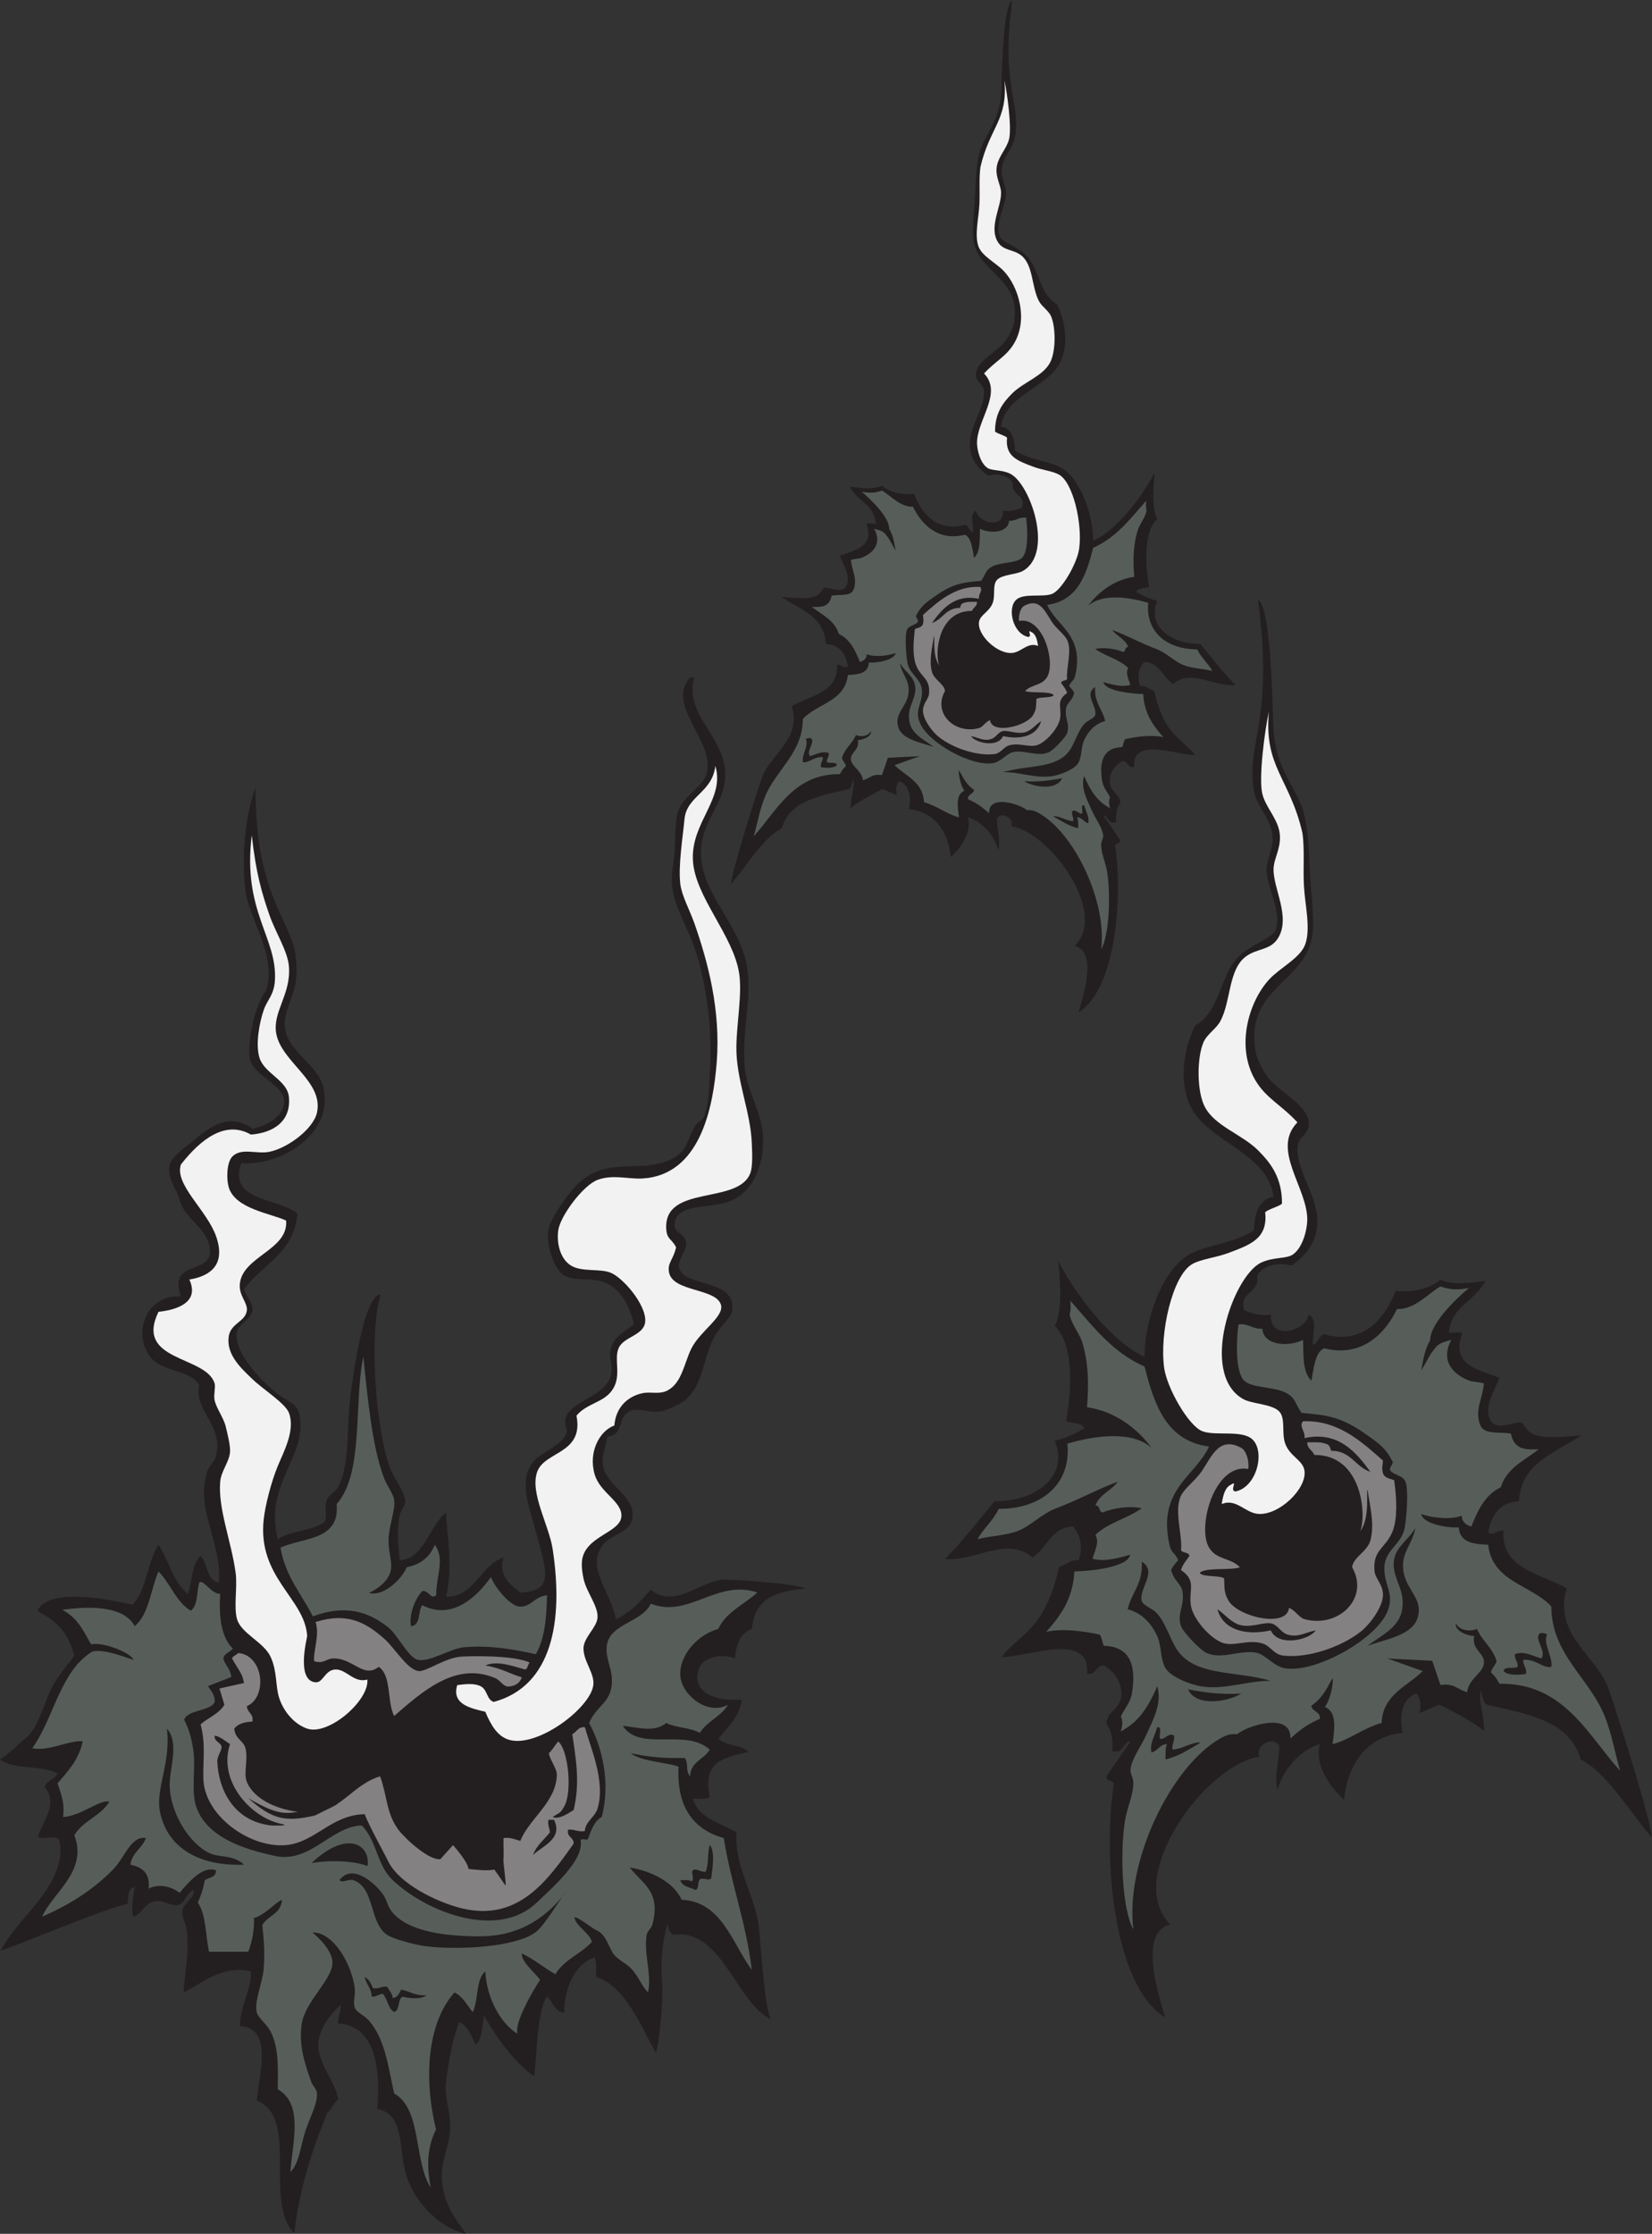 <?xml version="1.0" encoding="UTF-8" standalone="no"?>
<svg
   xmlns:dc="http://purl.org/dc/elements/1.1/"
   xmlns:cc="http://creativecommons.org/ns#"
   xmlns:rdf="http://www.w3.org/1999/02/22-rdf-syntax-ns#"
   xmlns:svg="http://www.w3.org/2000/svg"
   xmlns="http://www.w3.org/2000/svg"
   viewBox="0 0 686.533 927.84"
   height="927.84"
   width="686.533"
   xml:space="preserve"
   id="svg2"
   version="1.1"><rect x="0" y="0" width="686.533" height="927.84" fill="#333333" stroke="none"/><defs
     id="defs6" /><g
     transform="matrix(1.333,0,0,-1.333,0,927.84)"
     id="g10"><g
       transform="scale(0.1)"
       id="g12"><path
         id="path14"
         style="fill:#231f20;fill-opacity:1;fill-rule:evenodd;stroke:none"
         d="m 2164.55,4849.45 c -34.89,-120.46 104.58,-186.05 96.2,-314.84 -5.62,-86.46 -86.23,-144.22 -74.34,-253.63 12.02,-110.56 114.59,-202.86 139.93,-319.21 22.64,-103.97 -15.57,-212.27 -4.37,-327.96 7.32,-75.7 54.7,-140.14 56.84,-218.63 2.61,-95.3 -36.72,-177.3 -113.69,-201.16 -62.07,-19.23 -165.1,-4.05 -161.79,-74.34 0.92,-19.54 29.56,-23.25 34.97,-48.1 5.56,-25.41 -25.92,-56.25 -21.85,-78.71 11.91,-65.87 178.48,-33.25 166.16,-135.56 -2.53,-21.05 -25.52,-36.58 -48.1,-69.96 -43.94,-64.99 -37.69,-167.58 -104.95,-214.28 -18.65,-12.94 -57.02,-29.23 -69.96,-30.6 -49.25,-5.21 -80.4,19.49 -109.32,-8.74 -22.04,-21.51 -9.37,-65.4 -56.85,-69.97 -7.76,-41.1 -18.35,-62.7 -13.12,-91.83 10.89,-60.57 97.26,-91.87 91.83,-157.42 -4.37,-52.87 -69.87,-53.32 -96.2,-91.83 -48.02,-70.23 31.31,-147.34 43.73,-227.39 47.28,19.78 77.47,56.64 109.32,91.84 68.37,-56.3 138.13,13.31 214.27,30.6 18.27,4.15 254.32,-12.19 266.36,-27.64 -119.19,-8.72 -157.67,-50.43 -165.79,-125.4 -35.56,-12.54 -48.61,-47.59 -52.47,-91.84 -47.59,17.83 -103.39,0.75 -113.69,-34.98 -20.28,-70.28 48.29,-99.07 134.96,-93.49 -6.3,-53.47 -46.14,-88.49 -72.76,-121.65 23.44,-23.2 70.14,-17.64 93.2,-41.23 -89.3,-20.68 -140.42,-32.9 -120.42,-141.55 -13.13,-5.83 -33.45,-4.45 -52.48,-4.38 18.32,-61.85 85.74,-74.59 135.56,-104.94 -5.63,-108.95 58.16,-196.2 69.97,-292.985 4.44,-36.465 16.72,-247.45 37.11,-288.594 -106.8,49.523 -153.46,285.441 -303.86,262.355 -10.63,6.875 -16.38,18.614 -17.49,34.981 -15.44,-47.149 -22.23,-113.028 -17.49,-179.278 4.47,-62.433 -7.84,-191.875 -19.42,-223.418 -42.71,76.817 -94.71,208.399 -186.1,236.532 -0.51,21.371 2.35,46.086 -4.37,61.222 -67.27,-23.105 -95.95,-104.882 -94.67,-172.218 -26.09,-2.762 -40.18,40.293 -54.02,49.785 -34.34,-41.395 -33.86,-243.094 -40.94,-247.246 -36.81,22.5 -101.67,92.05 -155.12,187.675 -5.02,-20.828 -6.6,-81.757 -26.95,-89.109 -14.68,34.988 -30.47,61.543 -50.34,69.375 -20.14,-46.641 -33.11,-119.004 -41.48,-187.441 -5.67,-46.34 14.97,-94.075 13.12,-144.305 -2,-54.289 -28.75,-100.891 -26.24,-153.039 4.6,-95.313 55.02,-139.914 74.34,-174.922 -83.13,18.777 -165.17,102.949 -188.03,192.402 -20.92,81.836 -3.3,179.727 -87.46,196.778 9.62,113.965 -0.71,257.988 -122.44,266.746 -0.41,22.277 9.15,34.562 8.75,56.836 -27.55,-21.258 -66.666,-70.899 -69.963,-118.055 -4.422,-63.113 54.293,-120.039 61.213,-174.922 -13.06,-13.164 -20.05,-32.422 -34.99,-43.722 C 1018.61,364.91 938.316,197.176 917.59,2.137 820.637,96.277 934.516,363.586 800.219,415.422 c 8.258,80.34 52.082,227.422 -52.465,231.766 1.773,66.718 33.668,103.339 34.98,170.535 -93.589,21.886 -160.406,-43.379 -209.89,-65.594 1.441,54.773 18.578,122.637 8.738,196.777 -2.859,21.61 -15.582,40.293 -13.121,56.844 4.098,27.48 39.844,38.81 34.992,65.6 -23.504,-10.03 -24.953,-42.1 -52.48,-48.11 -22.25,0.11 -40.41,16.12 -65.586,13.13 -36.438,-4.36 -40.285,-40.288 -69.965,-48.108 -7.379,28.438 -0.465,57.148 4.375,91.828 -25.289,-4.54 -18.844,-36.14 -21.867,-52.48 C 331.363,1016.27 52.461,897.305 3.031,882.695 35.273,948.563 101.641,1005.64 144.301,1071.35 c 25.988,40.01 55.484,97.13 39.359,157.42 -17.562,14.6 -42.98,-3.12 -65.59,8.74 13.535,46.16 65.407,102.29 21.864,153.06 3.828,23.86 31.066,24.31 39.359,43.72 -47.461,26.87 -137.754,10.92 -179.293,43.72 37.047,24.65 53.316,44.94 78.711,65.32 36.523,29.31 49.918,83.17 74.34,140.21 21.137,49.37 51.152,79.01 78.707,118.07 -20.215,74.52 -53.594,105.88 -114.938,139.29 39.852,85.01 276.719,22.12 296.192,19.47 44.238,44.69 46.047,132.84 81.125,186.68 32.527,-49.08 45.769,-117.47 91.824,-153.05 14.227,38.26 10.738,94.21 39.352,118.07 23.785,-22.86 17.253,-76.02 56.851,-83.09 10.977,125.92 -76.68,231.59 -34.98,349.84 4.511,12.8 22.656,29.51 26.23,43.72 24.566,97.5 -69.168,139.64 -52.473,223.01 -29.488,48.15 -117.293,39.24 -153.046,87.46 -55.629,75.02 -11.348,194.43 96.203,188.03 -44.7,122.88 115.179,58.5 87.457,161.79 -15.84,58.99 -77.469,81.75 -91.832,139.93 -7.11,28.8 -40.266,66.22 -30.614,109.32 5.661,25.26 58.211,60.82 74.344,74.35 47.852,40.08 109.574,90.9 184.07,36.8 45.762,10.46 93.313,35.76 98.036,79.84 6.16,57.52 -100.172,85.35 -107.196,141.36 -6.715,53.51 14.481,159.46 50.856,209.57 36.64,102.92 -53.172,223.33 -63.977,310.79 -12.484,101.05 -1.984,232.19 31.379,322.14 0.797,-163.09 21.352,-240.95 42.965,-309.02 20.363,-64.17 55.238,-123.19 74.336,-179.29 8.414,-24.73 13.637,-73.44 8.746,-113.7 -5.965,-49.11 -37.547,-96.04 -34.988,-139.93 4.855,-83.09 108.605,-120.44 122.45,-201.15 25.22,-147.17 -147.192,-238.25 -258.005,-227.38 -43.133,-120.03 118.301,-108.28 174.91,-157.43 -9.867,-124.23 -110.453,-157.74 -166.16,-236.13 8.844,-23.64 28.543,-44.91 26.23,-65.59 -2.75,-24.67 -44.035,-44.79 -48.101,-65.59 -13.57,-69.59 89.141,-167.83 135.562,-201.15 30.008,-21.54 55.528,-23.34 61.215,-69.96 15.25,-124.77 -111.871,-208.06 -69.961,-376.06 39.371,26.21 106.106,25.08 144.31,52.47 13.47,17.38 -0.87,43.76 8.73,69.96 5.63,15.32 25.73,22.86 34.99,39.36 34.19,60.96 27.73,163.39 34.99,249.25 3.47,41.2 40.42,351.34 97.97,351.1 -35.55,-112.63 -19.27,-405.26 28.83,-539.13 12.54,-34.88 46.77,-75.35 48.11,-104.95 0.55,-12.43 -14.22,-27.96 -17.5,-43.73 -9.83,-47.34 -4.55,-99.24 0,-139.92 76.51,3.67 91.62,106.61 144.31,148.67 3.25,-72.97 22.73,-168.68 0,-262.37 87.01,-3.54 106.01,97.76 179.28,122.44 -17.17,-53.82 17.08,-83.14 52.47,-109.32 108.46,2.94 79.05,72.23 52.48,174.91 -21.18,81.91 -63.63,176.59 -8.74,236.14 25.75,27.93 89.69,49.38 100.57,87.45 2.79,9.77 -6.55,27.31 -4.37,39.35 11.38,62.91 133.32,68.95 144.3,148.68 3.41,24.78 -7.2,44.01 -4.37,61.22 7.84,47.74 34.19,57.42 74.34,87.46 -11.72,52.52 -37.75,108.35 -91.83,131.18 -38.44,16.23 -92.74,1.42 -126.81,21.86 -33.7,20.21 -61.98,113.4 -43.73,157.42 19.92,48.11 70.28,114.08 96.2,135.56 54.63,45.29 100.65,45.69 192.4,48.1 42.93,1.13 96.43,15.81 122.44,43.74 16.33,17.52 26.61,56.27 43.73,83.07 6.65,10.42 22.6,17.34 26.24,26.24 16.46,40.28 15.09,100.33 17.49,135.56 9.66,141.74 -10.01,271.63 -43.73,380.43 -21.51,69.37 -69.79,140.53 -74.34,209.89 -2.04,31.09 6.3,65.88 8.75,104.96 2.15,34.22 1.06,81.86 8.74,113.69 13.54,56.07 81.79,82.61 91.83,126.81 23.48,103.39 -129.65,209.3 -52.47,297.35 4.37,0 8.74,0 13.12,0 v 0" /><path
         id="path16"
         style="fill:#f2f2f2;fill-opacity:1;fill-rule:evenodd;stroke:none"
         d="m 2230.14,4573.96 c 30.84,-102.61 -75.37,-174.62 -69.97,-292.98 5.2,-113.93 126.47,-234.89 144.31,-354.19 9.5,-63.54 -7.63,-152.3 -8.75,-227.39 -1.53,-102.01 44.64,-202.98 48.1,-301.72 0.88,-25.02 3.72,-69.52 -4.37,-91.83 -36.6,-101 -270.78,-34.39 -262.37,-174.91 1.96,-32.81 16.88,-29.89 30.61,-56.85 -8.04,-38.59 -27.96,-48.5 -21.86,-78.71 12.31,-61.04 146.47,-48.41 161.79,-100.58 10.8,-36.8 -64.19,-81.14 -91.83,-135.55 -22.64,-44.56 -29.07,-106.89 -74.34,-131.18 -25.91,-13.92 -52.26,-3.02 -78.71,-8.75 -46,-9.98 -82.75,-43.46 -87.45,-100.58 -45.57,-16.11 -82.16,-82.8 -61.22,-153.05 17.21,-57.75 87.15,-84.18 83.08,-131.18 -4.36,-50.23 -112.52,-60.5 -122.44,-135.55 -2.52,-19.1 0.92,-40.18 4.38,-56.85 8.98,-43.42 46.36,-85.46 43.72,-122.44 -2.18,-30.57 -44,-62.1 -43.72,-96.2 0.31,-40.76 35.13,-76.84 30.61,-113.7 -8.8,-71.59 -174.47,-196.02 -262.37,-170.54 -35.41,10.26 -56.29,43.98 -74.34,87.46 -44.86,10.63 -106.01,23.03 -87.46,83.08 27.07,3.62 55.22,6.4 74.34,-4.36 20.35,-11.48 17.5,-41.26 39.36,-48.11 182.37,49.45 218.17,252.3 183.65,476.63 -11.49,74.7 -71.65,174.88 -48.1,240.51 23.39,65.17 145.85,55 122.44,174.9 33.11,40.02 87.07,40.15 113.69,83.09 26.97,43.51 2.56,91 17.5,126.82 15.37,36.88 79.41,39.27 83.08,83.07 4.3,51.46 -69.64,138.27 -109.32,153.06 -34.68,12.91 -88.74,0.97 -122.45,21.87 -31.03,19.23 -45.26,65.05 -39.34,109.31 5.95,44.6 77.23,140.45 122.43,157.42 47.52,17.86 96.23,1.86 139.93,4.38 180.57,10.37 220.93,222.3 231.76,362.94 12.39,160.88 -26.83,310.37 -69.96,432.91 -14.24,40.45 -39.4,85.5 -43.73,122.43 -6.59,56.12 7.77,144.7 13.12,201.16 6.92,73.25 86.34,81.75 96.2,166.16 v 0" /><path
         id="path18"
         style="fill:#f2f2f2;fill-opacity:1;fill-rule:evenodd;stroke:none"
         d="m 784.949,4357.81 c 13.176,-119.08 31.438,-180.08 54.637,-247.36 19.379,-56.22 57.457,-113.11 61.219,-161.79 6.785,-87.92 -52.489,-141.52 -39.36,-209.91 16.895,-87.98 147.875,-148.32 126.813,-244.87 -11.11,-50.94 -90.602,-110.57 -148.672,-122.43 -38.508,-7.89 -85.211,13.2 -113.691,-13.13 -20.426,-18.88 -19.727,-72.77 -13.122,-96.2 19.422,-68.9 132.594,-82.41 179.282,-104.95 7.496,-91.71 -135.407,-110.94 -144.301,-196.78 -3.832,-36.99 24.703,-58.53 21.859,-83.08 -4.164,-36.08 -51.715,-39.48 -56.84,-83.08 -6.679,-56.82 40.372,-98.29 74.332,-131.18 32.075,-31.07 102.336,-75.03 113.7,-104.96 20.574,-54.21 -16.426,-121.11 -34.985,-166.16 -20.515,-49.79 -38.961,-122.2 -43.726,-166.16 -19.684,-181.41 128.511,-245.66 135.547,-362.94 0.257,-4.23 -35.961,-139.7 26.246,-144.31 22.713,-1.68 27.953,34.3 56.853,39.35 36.82,6.43 60.96,-43.67 104.45,-30.67 6.88,-64.43 -120.43,-175.83 -187.549,-152.99 -39.313,13.39 -73.36,52.05 -87.446,96.2 -11.597,36.33 -5.715,81.66 -26.242,126.82 -21.25,46.74 -91.801,72.76 -104.949,118.06 -10.891,37.53 1.644,99.89 -4.371,144.3 -13.281,98.01 -55.395,200.18 -48.102,284.24 2.848,32.79 28.231,61.55 30.614,91.83 1.55,19.76 -7.348,53.99 -13.122,78.7 -6.812,29.19 -28.808,55.96 -34.98,83.09 -3.559,15.64 3.473,41.12 0,52.48 -26.715,87.37 -250.531,67.14 -174.906,223.01 58.832,6.28 128.769,29.77 96.199,100.58 69.816,11.46 113.644,49.62 83.078,135.55 -28.937,81.36 -130.465,160.74 -109.316,223.01 61.804,78.94 138.543,138.55 218.238,93.12 68.039,5.2 125.523,39.8 118.469,116.78 -4.836,52.79 -76.547,73.32 -91.828,122.45 -12.532,40.24 -1.364,106.14 13.117,148.66 10.5,30.84 32.238,47 34.98,91.83 8.231,134.65 -101.836,214.52 -72.125,452.89 v 0" /><path
         id="path20"
         style="fill:#575e5a;fill-opacity:1;fill-rule:evenodd;stroke:none"
         d="m 1132.56,2733.01 c 13.01,-120.26 27.09,-283.08 65.59,-380.43 8.64,-21.85 28.24,-47.7 30.62,-65.6 4.44,-33.57 -16.91,-78.93 -17.5,-126.8 -0.43,-36.05 11.97,-66.63 7.34,-91.91 -4.65,-25.3 -27.56,-51.91 -68.25,-71.31 46.43,-12.87 104.06,45.7 117.75,80.13 43.96,8.52 72.42,32.54 87.46,69.96 32.79,-45.5 3.68,-97.05 4.38,-157.42 -18.37,-14.09 -22.46,16.34 -43.74,13.12 -21.68,-23.91 -41.78,-71.33 -34.98,-109.32 31.31,2.23 21.23,45.84 34.98,65.59 94.25,-49.78 173.75,29.44 214.28,87.46 9.27,-27.12 56.4,-87.96 87.46,-91.83 35.36,-4.42 48.69,31.77 87.44,34.98 -1.55,-69.63 -6.88,-135.74 -34.98,-183.65 -70.22,15.9 -145.77,28.48 -223,21.87 -43.91,-3.78 -107.85,-47.44 -144.3,-39.37 -29.75,6.59 -64.17,78.53 -91.84,100.57 -61.68,49.17 -133.17,73 -236.129,34.99 -35,69.94 -85.664,124.24 -100.575,214.27 71.485,32 185.554,21.42 174.914,135.56 85.15,95.58 52.95,308.53 83.08,459.14 v 0" /><path
         id="path22"
         style="fill:#575e5a;fill-opacity:1;fill-rule:evenodd;stroke:none"
         d="m 494.137,2063.97 c 36.992,-37.33 54.14,-94.53 100.566,-122.43 22.156,15.73 18.465,57.33 26.238,87.44 12.516,12.96 36.727,-35.39 65.59,-34.98 -4.808,-74.77 3.949,-135.98 39.364,-170.53 -12.082,-13.74 -27.559,-14.63 -29.668,-31.48 7.574,-24.49 21.171,-28.51 24.882,-56.87 l -72.812,-28.56 c 9.637,-15.15 22.621,-27.87 20.746,-49.26 -10.305,-28.75 -84.43,-23.49 -94.855,-55.33 19.171,-37.22 25.89,-74.8 29.265,-102.09 6.27,-50.75 -8.144,-122.57 8.738,-170.54 33.102,-94.04 147.914,-130.16 234.817,-149.52 117.117,-33.2 182.852,90.23 281.172,92.67 48.94,-52.41 45.78,-122.68 96.21,-170.55 104.68,-99.35 328.31,-187.362 449.99,-68.9 40.51,39.44 146.37,128.98 135.97,191.35 -0.74,9.49 15.51,1.98 21.86,4.38 10.84,27.05 19.13,56.66 43.73,69.96 28.44,105.99 1.44,218.73 -39.35,292.98 20.88,49.88 62.53,61.72 69.96,113.7 7.43,52.01 -20.87,83.03 -14.58,128.47 9.35,67.54 108.96,70.85 137.02,129.51 118.58,-46.31 204.72,77.13 332.33,34.99 -41.45,-37.25 -96.93,-60.49 -122.44,-113.69 -60.22,-16.22 -120.91,-78.15 -118.06,-144.3 2.57,-59.76 84.39,-127.34 148.67,-91.84 -21.31,-36.99 -65.48,-51.12 -87.45,-87.46 -29.13,16.07 -74.8,15.59 -104.95,30.62 -36.8,-29.57 -81.77,-14.98 -135.56,-8.74 53.32,-82.7 196.47,-5.89 271.12,-74.34 -17.53,-30.58 -59.54,-36.67 -61.22,-83.08 -14.69,15.76 -4.44,39 -15.73,56.74 -26.05,2.05 -73.67,-4.95 -169.16,15.28 30.43,-26.14 122.18,-29.62 148.81,-42.34 -6.44,-125.96 47.32,-196.28 141.03,-222.1 22.8,-143.36 69.59,-262.732 87.45,-411.04 -60.69,82.832 -94.22,213.89 -218.64,218.64 -26.42,58.27 -100.89,91.34 -161.79,100.58 42.58,-54.59 98.22,-74.9 69.96,-179.29 -2.43,-8.985 -15.97,-20.067 -17.49,-30.614 -9.13,-63.176 16.67,-120.976 4.37,-179.277 -21.36,21.766 -28.76,49.668 -52.47,74.336 -17.39,18.105 -44.67,28.75 -56.85,48.094 -16.64,26.437 -22.5,60.246 -54.5,72.929 -7.39,2.922 -54.4,40.051 -65.44,38.852 1.74,-26.039 47.74,-49.082 54.35,-76.789 -34.06,-37.363 -87.48,-55.383 -113.69,-100.578 -22.5,10.773 -69.01,48.554 -104.42,64.433 -4.31,-23.75 40,-59.062 56.65,-82.168 -26.57,-39.605 -81.1,-136.109 -70.59,-167.871 -53.44,32.551 -96.38,112.258 -100.28,194.356 -30.45,-24.95 -20.66,-90.125 -39.36,-126.817 -17.98,21.379 -30.17,48.535 -56.84,61.223 -79.1,-88.606 -99.58,-252.149 -57.57,-426.691 -29.6,-61.852 -28.21,-116.747 -16.77,-181.133 -53,82.558 -26.76,244.367 -113.69,292.98 -18.64,83.778 -27.79,168.524 -78.72,227.383 -13.82,15.977 -37.89,24.656 -43.73,39.355 -6.69,16.864 1.54,38.934 0,56.844 -5.72,66.711 -60.72,178.321 -132.136,178.281 40.096,-34.058 60.576,-66.921 62.176,-90.82 3.64,-54.226 -86.192,-122.879 -96.204,-196.777 -9.058,-66.856 11.196,-125.039 30.61,-179.285 3.675,-10.262 16.851,-22.098 17.492,-34.981 1.738,-34.844 -28.281,-86.914 -39.352,-126.816 -13.32,-48 -18.09,-92.414 -43.73,-118.067 8.293,99.461 40.211,212.801 -39.356,257.996 1.442,75.188 2.364,130.598 -21.867,179.29 -12.121,24.363 -40.027,43.437 -43.734,61.218 -7.539,36.282 18.136,89.309 21.875,135.559 3.59,44.433 1.176,86.211 -4.379,135.555 16.758,29.894 58.984,34.308 61.223,78.71 -22.004,-9.17 -51.973,-46.718 -87.454,-56.843 2.278,-31.446 -5.461,-75 -17.492,-104.942 -40.816,0 -81.629,0 -122.437,0 -10.864,51.817 -8.914,116.438 -34.985,153.035 9.539,21.07 17.496,43.73 21.864,69.96 13.164,8.7 35.804,7.94 34.98,30.63 -43.027,15.85 -87.516,-40.06 -113.691,-69.96 -23.035,17.98 -61.7,30.29 -96.203,13.1 4.804,48.54 -20.383,67.08 -56.844,74.34 4.855,38.88 36.887,50.56 48.097,83.08 -45.972,8.37 -66.382,-60.99 -100.57,-96.2 -61.715,-63.54 -136.906,-111.69 -223.019,-148.668 34.929,76.678 143.359,142.098 100.574,253.618 26.137,45.3 83.012,59.84 109.32,104.94 -31.172,6.56 -87.93,-44.57 -144.297,-48.09 5.567,46.38 -7.316,74.32 -17.488,104.94 32.492,37.47 66.574,73.35 78.711,131.19 -43.496,3.4 -106.633,-32.32 -157.422,-21.87 68.285,94.97 86.234,240.26 188.031,301.74 24.746,4.27 52.578,0.08 127.141,-26.41 -4.301,20.85 -94.902,57.56 -131.52,48.27 -18.011,28.72 -37.957,81.78 -90.339,107.68 68.289,9.7 189.507,18.03 225.902,-50.84 44.894,36.74 49.707,113.54 74.34,170.54 z m 4.363,-747.74 c 21.559,-110.94 118.242,-171.34 262.375,-166.18 -33.172,31.77 -74.855,21.74 -104.953,34.98 -67.02,29.54 -126.875,130.36 -126.813,214.27 0.047,53.9 30.438,130.43 -8.75,174.91 13.024,-104.61 -35.668,-186.92 -21.859,-257.98 z m 472.648,-161.07 c 60.572,11.01 140.162,5.71 174.532,-9.48 10.69,66.58 -63.43,115.01 -174.532,9.48 z m 1228.382,-26.97 c -16.06,-1.41 -29.98,12.46 -39.36,4.38 -7.71,-5.87 7.17,-25.31 -4.37,-34.98 -6.36,6.75 -22.39,3.84 -34.98,4.35 5.83,-20.4 30.35,-22.12 48.1,-30.59 12.59,4.89 2.97,32 17.49,34.98 18.13,1.18 17.04,-5.74 30.61,0 3.5,24.94 13.5,87.51 -4.37,104.94 -8,-24.07 -2.18,-61.95 -13.12,-83.08 z M 1206.89,931.406 c 19.52,-12.949 86.36,-30.793 118.07,-34.98 100.02,-13.203 283.16,-3.938 345.45,43.738 31.08,23.77 80.53,113.186 96.21,126.806 -57.76,-74.638 -139.82,-140.126 -271.11,-139.931 -101.27,0.149 -223.82,12.188 -275.49,78.711 -11.17,14.38 -14.32,35.91 -26.23,52.47 -23.87,33.16 -95.09,98.38 -135.56,43.72 11.84,-10.56 24.27,4.81 43.72,0 67.66,-24.43 48.73,-133.19 104.94,-170.534 z m -48.1,-192.394 c 15.75,-1.168 21.09,8.066 35,8.742 14.44,-16.16 15.57,-45.637 34.98,-56.848 18.8,5.969 10.12,39.426 26.23,48.106 19.02,-6.016 61.33,-8.961 74.34,4.375 -34.67,-2.606 -51.44,12.687 -78.71,17.48 -6.24,-11.258 -10.25,-24.734 -26.24,-26.23 -2.04,15.453 -11.05,23.926 -17.5,34.992 -19.09,3.055 -24.62,-7.441 -43.71,-4.387 -6.84,13.574 -12.15,28.684 -26.24,34.981 4.66,-23.035 21.02,-34.364 21.85,-61.211 v 0" /><path
         id="path24"
         style="fill:#848182;fill-opacity:1;fill-rule:evenodd;stroke:none"
         d="m 1651.25,1780.18 c -6.31,-7.41 -6.2,-20.86 -14.3,-21.75 -33.47,8.65 -85.48,29.62 -123.95,12.57 50.96,-8.38 78.23,-27.19 113.69,-36.92 -6.48,-19.7 -22.63,-27.11 -39.35,-28.67 -18.92,-1.78 -25.36,18.4 -43.73,26.22 -122.79,52.25 -226.11,-41.34 -314.84,-118.06 -22.74,44.32 -7.62,126.49 -48.11,153.06 -46.96,-37.18 -79.39,26.42 -139.92,26.22 -25.36,-0.08 -29.35,-17.64 -61.224,-8.74 -3.762,30.85 17.882,80.84 4.371,122.44 97.183,30.11 154.883,0.31 214.263,-52.48 32.85,-29.19 72.12,-96.8 107.21,-100.56 23.96,-2.58 82.36,42.38 134.97,45.19 38.09,2.04 161.44,3.77 210.92,-18.52 v 0" /><path
         id="path26"
         style="fill:#848182;fill-opacity:1;fill-rule:evenodd;stroke:none"
         d="m 742.75,1809.77 c 80.977,-7.79 90.926,-138.38 26.863,-165.58 1.125,-20.75 21.301,-22.45 17.492,-48.1 -25.253,-0.98 -45.496,-6.99 -56.839,-21.88 3.039,-33.26 28.91,-36.82 34.976,-61.22 8.844,-35.55 -6.683,-78.08 4.371,-104.94 30.133,-73.21 152.871,-105.96 227.391,-91.82 71.116,13.47 109.596,85.63 188.036,109.32 22.68,-62.37 18.95,-115.01 56.85,-166.19 20.75,-28 96.44,-97.26 131.18,-91.81 l 39.35,43.72 c 15.97,-18.56 46.61,-55.68 48.1,-74.34 25.57,-2.47 56.54,-6.88 80.61,-1.97 l 35.13,-50.12 c 2.06,5.59 -7.51,72.87 -6.84,79.86 2.03,20.91 -0.72,46.63 0.42,68.43 23.5,3.1 35.83,-4.98 52.47,-8.74 26.72,68.7 111.54,119.73 113.7,205.52 0.5,19.99 -23.26,49.19 -24.73,68.22 7.9,4.84 19.09,25.65 29.13,35.7 29.95,-22.72 45.32,-154.85 18.54,-202.32 -12.77,-22.64 -13.93,-18.15 -36.06,-32.78 20.56,-8.78 49.22,11.9 65.59,21.86 19.94,84.59 7.81,154.64 -4.37,236.14 13.82,6.59 17.18,23.64 39.36,21.86 18.13,-65.68 64.98,-169.23 39.35,-253.62 -8.46,-27.87 -38.16,-39.94 -39.35,-69.97 -22.38,-3.44 -31.77,6.14 -52.48,4.36 -4.51,-24.92 18.15,-22.65 17.49,-43.72 -75.78,-104.95 -168.05,-246.07 -349.82,-201.15 -78.83,19.48 -193.16,76.32 -227.39,144.32 -20.88,41.45 -59.18,109.84 -74.33,148.66 -104.16,-1.79 -153.827,-87.82 -244.885,-96.2 -111.301,-10.23 -253.836,89.68 -257.992,205.52 -1.969,54.68 8.042,109.95 -8.75,170.55 22.339,20.16 58.843,33.87 74.199,61.37 l -15.317,50.55 76.266,17 c -3.867,29.33 -19.594,44.51 -36.891,76.27 -0.734,5.73 15.278,12.33 19.18,17.24 z m -51.848,-292.39 c -0.488,-15.56 -16.168,-31.37 -13.121,-50.45 4.422,-80.26 48.078,-179.96 166.172,-194.44 3.375,-0.42 65.223,-1.66 34.985,4.37 -98.368,19.62 -200.071,135.1 -161.793,249.25 -15.836,8.95 -27.204,22.36 -48.102,26.24 -1.176,-20.12 18.336,-19.56 21.859,-34.97 z M 1714.15,1250.63 c -18.05,-22.77 -41.34,-40.29 -52.48,-69.97 29.59,28.16 94.15,49.83 65.6,109.33 -5.83,0 -11.66,0 -17.5,0 -3.01,-17.6 4.19,-24.97 4.38,-39.36 v 0" /><path
         id="path28"
         style="fill:#231f20;fill-opacity:1;fill-rule:evenodd;stroke:none"
         d="m 1050.77,1338.2 c -22.67,-11.49 -45.35,-22.99 -68.028,-34.48 -92.992,-21.51 -133.64,-13.15 -208.676,53.63 106.825,-62.11 132.157,-57.26 247.654,-8.42 9.69,-3.58 19.37,-7.15 29.05,-10.73 v 0" /><path
         id="path30"
         style="fill:#231f20;fill-opacity:1;fill-rule:evenodd;stroke:none"
         d="m 3921.78,5091.29 c 43.63,-21.76 45.06,-359.53 48.73,-408 7.4,-97.52 43.59,-143.45 78.71,-214.27 27.48,-55.39 30.47,-134.65 35,-231.76 2.67,-58 11.85,-120.52 8.73,-174.92 -9.41,-163.52 -212.11,-172.27 -179.28,-376.06 3.79,-23.61 21.62,-58.58 39.36,-83.08 33.01,-45.58 136.33,-89.42 126.79,-153.06 -4.04,-27.03 -34.88,-32.7 -34.98,-69.96 -0.19,-76.53 71.66,-156.48 61.23,-244.87 -5.39,-45.54 -31.34,-84.03 -78.73,-118.06 -38.14,9.14 -80.64,5.05 -104.92,-26.24 -6.01,-7.74 0.9,-18.81 -4.39,-30.62 -16.51,-36.87 -52.4,-32.56 -39.34,-83.08 29.73,-10.16 46.19,-17.91 83.09,-13.12 -4.32,-83.82 110.99,-51.12 118.04,0 29.16,-14.09 11.57,-57.41 13.13,-91.81 11.33,-6.77 19.02,27.46 34.98,30.6 122.79,-34.89 191.25,51.21 223.03,135.54 50.54,-7.66 110.39,7.65 139.92,35 37.83,-18.54 93.24,-10.27 140.35,-4.38 -34.78,-65.59 -107.85,-79.15 -114.12,-161.79 14.06,0.01 34.73,3.3 41.82,-0.49 -37.33,-101.84 51.23,-113.9 115.6,-139.44 -14.86,-41.99 -51.74,-91.13 -26.23,-135.56 22.42,-30.58 72.77,0.63 96.19,-4.37 27.31,-32.26 18.85,-56.23 184.92,-39.36 -74,-52.79 -188.78,-83.57 -193.65,-205.52 -60.99,-3.14 -85.53,-42.73 -96.21,-96.2 15.53,-15.23 28.3,9.38 48.11,4.38 -9.57,-119.09 117.98,-134.43 196.77,-179.29 -40.31,-133.3 73.7,-199.46 122.45,-292.98 13.96,-26.8 147.83,-453.49 141.97,-481.96 -56.33,61.08 -136.84,199.32 -220.69,241.45 -33.77,120.73 -166.99,142.02 -292.98,170.54 -11.49,8.91 -14.09,26.74 -17.48,43.74 -11.24,-34.98 11.21,-73.82 8.73,-126.82 -12.66,19.85 -134.97,82.99 -139.93,83.08 l -61.21,-26.24 c 7.82,29.53 0.34,46.99 -8.75,61.23 -43.47,-13.64 -56.15,-65.43 -43.73,-122.45 -111.29,-11.14 -171.89,-97.25 -182.69,-208.88 -35.51,32.59 -93.48,101.16 -75.32,173.9 -73.28,-22.93 -121.93,-96.48 -131.17,-142.93 -13.53,36.25 6.6,99.67 4.38,138.57 -22.38,31.51 -77.85,-1.9 -61.21,-34.98 -167.74,-23.9 -425.96,-375.79 -278.25,-522.465 -53.67,-14.871 -83.49,-75.977 -16.21,-289.879 -160.76,96.953 -194.78,495.574 -160.33,724.874 1.04,17.08 -24.08,7.99 -21.85,26.25 24.04,37.15 49.82,72.61 74.33,109.31 -25.99,-3.16 -18.24,-40.07 -56.85,-30.61 2.44,35.95 -2.27,64.78 -17.48,83.09 -3.73,34.05 36.48,47.12 43.71,78.71 9.65,42.04 -14.53,83.04 -52.46,104.95 -26.2,-0.04 -22.48,-29.99 -52.48,-26.24 12.28,135.66 -191.27,50.23 -266.74,52.47 56.01,72.61 135.62,82.62 179.27,279.86 21.31,6.39 31.51,23.89 61.24,21.87 15.33,40.96 5.05,79.85 -17.49,104.93 -71.25,-3.09 -79.55,-69.12 -126.81,-96.19 -77.5,68.52 -185.53,-15.73 -272.46,-4.37 31.76,26.98 141.38,162.95 154.39,179.28 123.34,-1.6 234.63,74.7 188.03,188.02 34.49,9.23 64.88,22.57 91.84,39.37 -7.29,18.96 -38.15,14.32 -56.86,21.86 16.35,85.44 27.95,236.66 -34.98,297.35 26.19,46.4 15.57,156.84 10.86,202.25 52.4,-103.02 167.87,-255.13 269.39,-298.45 -3.36,96.89 51.45,278.81 148.28,323.59 56.84,26.27 133.81,31.83 192.41,69.96 1.83,53.56 14.37,96.4 61.21,104.95 -19.67,141.35 -211.78,170.85 -262.37,288.6 -32.2,74.98 -17.77,171.14 17.49,244.88 78,43.58 77.05,151.85 131.21,209.9 16.07,17.24 30.17,25.97 52.46,39.35 11.27,6.78 57.34,30.74 63.92,41.85 29.81,50.4 -25.9,145.51 -24.57,194.29 1.02,37.5 25.08,70.91 17.5,113.69 -9.2,51.87 -48.9,85.52 -56.85,131.19 -26.19,150.27 64.12,218.2 12.48,596.03 v 0" /><path
         id="path32"
         style="fill:#f2f2f2;fill-opacity:1;fill-rule:evenodd;stroke:none"
         d="m 3955.94,4742.82 c -16.1,-172.75 65.29,-206.55 104.74,-378.75 6.68,-49.4 1.7,-106.88 4.36,-161.8 2.95,-60.66 21.85,-133.01 4.37,-183.65 -14.84,-43.01 -78.61,-73.33 -112.01,-109.32 -63.75,-68.69 -106.11,-209.08 -43.73,-314.85 33.21,-56.32 81.27,-76.87 131.17,-131.18 -83.65,-85.37 33.48,-205.86 30.63,-306.1 -0.82,-28.33 -13.13,-82.22 -43.73,-104.94 -20.57,-15.28 -61.31,-7.38 -100.59,-26.25 -86.76,-41.68 -193.1,-344.24 -56.83,-424.16 28.26,-16.57 90.68,-15.41 113.69,-39.35 19.96,-20.79 7.79,-64.01 17.48,-96.2 13.08,-43.35 56.01,-54.47 61.23,-87.45 8.92,-56.44 -79.14,-140.71 -144.3,-135.56 -41.09,3.24 -68.63,49.45 -113.71,30.61 4.53,26.09 9.16,52.06 30.63,61.22 20.04,13.82 -7.84,-21.42 13.12,-21.87 65.78,14.39 92.33,123.24 52.46,161.79 -32.38,31.31 -116.76,9.68 -157.42,26.24 -42.71,17.41 -109.2,133.63 -118.07,196.78 -15.19,108.35 26.08,288.56 87.46,323.58 28.07,16.02 73.72,19.84 113.7,34.99 66.81,25.3 122.79,44.06 113.69,126.81 14.82,11.41 37.34,15.14 52.48,26.24 0.39,81.53 -35.43,127.24 -74.34,166.16 -50.76,50.76 -134.24,75 -166.17,135.56 -25.37,48.1 -25.18,152.46 -4.37,201.15 10.82,25.3 39.82,42.21 52.48,65.59 33.49,61.95 24.64,159.63 78.69,201.15 34.88,26.79 76.6,19.29 100.58,56.85 42.42,66.44 -15.76,156.77 -13.12,218.64 1.48,34.47 28.03,69.78 17.5,118.06 -8.95,40.96 -42.76,74.33 -52.48,113.7 -12.33,49.94 7.89,201.44 20.41,256.31 v 0" /><path
         id="path34"
         style="fill:#848182;fill-opacity:1;fill-rule:evenodd;stroke:none"
         d="m 4311.6,2409.43 c -1.13,-20.07 -4.67,-21.14 0,-39.36 4.2,-14.75 21.13,-16.76 34.98,-21.87 8.11,-59.35 10.2,-118.7 -4.37,-157.41 -20.76,-55.2 -64.12,-58.15 -56.86,-126.82 2.33,-21.93 24.85,-39.63 26.25,-69.97 1.72,-37.57 -38.65,-93.5 -69.96,-118.05 -59.75,-46.84 -162.4,-83.02 -240.51,-74.34 -31.7,3.49 -39.74,32.35 -69.98,39.35 -44.9,10.41 -83.86,-11.12 -118.06,0 -39.3,12.78 -94.44,74.72 -100.57,118.06 -6.89,48.62 18.63,75.83 -30.61,109.33 5.45,17.87 16.55,30.09 26.23,43.72 -1.69,12.88 -20.6,8.56 -26.23,17.5 5.43,46.57 -22.79,124.73 0,170.53 10.65,21.42 36.23,40.29 56.84,65.59 34.53,42.4 55.45,124.96 131.19,83.09 14.92,-8.24 25.02,-38.79 21.88,-65.59 -105.37,19.47 -160.8,-181.41 -122.44,-244.88 23.73,-39.29 65.89,-30.49 96.19,-61.22 -25.65,-10.79 -107.13,0.68 -125.39,-17.5 8.16,-13.82 54.45,-6.86 75.97,-16.56 2.29,-28.62 -1.89,-43.85 14.44,-70.88 30.19,-50.05 181.05,-85.26 188.02,-21.88 20.14,-7.59 31.53,-30.46 48.11,-34.98 106.33,-28.92 203.67,65.3 148.67,161.8 3.13,30.91 47.34,48.76 56.84,83.09 13.94,50.41 -1.29,106.97 -8.73,157.42 -5.32,2.31 9.35,-85.37 -22.86,-128.57 20.26,49.49 6.47,239.32 -143.32,237.88 -5.05,15.35 -22.11,18.7 -21.85,39.36 20.16,-0.25 42.75,1.93 56.83,-4.38 11.63,-1.5 14.77,-11.48 17.5,-21.86 62.66,-0.02 74.99,-50.36 122.43,-65.59 -44.73,61.9 -100.69,127.83 -205.51,104.94 4.37,20.6 -18.69,36.44 -4.38,52.48 110.86,4.35 184.73,-65.91 249.26,-122.43 z m -349.82,-529.12 c 23.12,-52.46 121.31,-29.83 139.92,0 -34.43,-7.08 -54.59,-22.76 -87.46,-13.12 -21.8,6.4 -30.39,31.25 -52.46,34.99 -23.75,4.02 -60.08,-13.83 -94.49,-5.5 -28.91,7.01 -48.13,33.8 -71.68,49.23 16.38,-61.48 83.3,-83.7 166.17,-65.6 v 0" /><path
         id="path36"
         style="fill:#575e5a;fill-opacity:1;fill-rule:evenodd;stroke:none"
         d="m 4579.06,2947.02 c -30.17,-25.75 -120.19,-106.39 -120.45,-163 -17.57,-28.69 -21.7,-62.49 -27.71,-94.49 9.37,16.68 18.73,33.36 28.1,50.05 24.77,34.85 24.05,33.66 65.49,46.01 -34.69,-65 4.14,-108.79 60.78,-128.81 13.93,-1.85 27.97,-3.73 41.16,-6.85 -6.82,-55.01 -27.82,-81.43 -13.11,-126.82 11.52,-35.56 60.12,-22.77 97.05,-29.59 10.98,-55.17 52.23,-49.2 86.6,-49.12 -44.18,-34.52 -99.51,-57.9 -118.06,-118.06 -48.32,-23.08 -71.78,-71.07 -91.84,-122.45 -14.84,4.11 -30.51,14.27 -29.65,34.06 -27.34,-12.3 -86.68,-9.38 -126.52,5 3.46,-28.13 74.55,-44.48 116.83,-41.54 3.77,-47.26 43.09,-52.09 91.82,-54.36 13.03,-116.7 135.04,-124.41 196.78,-192.4 0.66,-149.53 117.54,-220.7 166.17,-341.08 21.43,-53.02 29.57,-103.66 48.11,-170.54 -101.06,111.83 -175,273.85 -376.08,271.12 -6.89,13.51 -15.06,25.74 -26.23,34.98 2.87,14.61 13.61,21.39 17.5,34.98 -11.87,42.06 -45.08,62.79 -61.23,100.58 -27.38,-10.22 -55.86,-2.39 -65.59,17.49 -5.25,-19.93 28.73,-38.25 56.84,-39.35 -8.59,-42.77 31.99,-52.57 30.61,-83.1 -1.45,-32.32 -48.09,-49.67 -52.48,-91.82 -28.36,6.59 -40.67,29.28 -83.07,21.86 l -25.86,75.91 -139.77,7.07 110.24,-39.32 c -49.03,-48.61 -124.24,-72.47 -128.26,-161.72 -55.55,-14.63 -106.74,-56.25 -153.05,-65.6 6.91,48.05 14.41,100.37 -23.73,115.55 18.05,24.69 25.78,71.22 24.78,89.7 -12.38,-15.31 -24.74,-57.06 -67.07,-86.03 1.35,-17.6 29.75,-18.47 26.64,-40.51 -34.35,-15.61 -54.57,-27.89 -91.81,-61.21 3.01,85.22 -136.97,38.7 -166.15,13.12 -20.14,2.22 -35.06,-3.18 -52.48,-13.12 -155.73,-88.8 -297.11,-386.87 -271.14,-594.704 -33.83,60.294 -42.46,230.554 -26.23,336.704 6.7,43.75 27.62,83.66 26.23,122.44 -0.49,13.75 -10.25,26.68 -8.73,39.35 4.03,33.67 33.46,72.48 48.11,104.95 21.35,47.34 50.94,99.67 35.45,154.15 -36.6,-84.79 -68.81,-116.41 -114.18,-141.03 6.6,18.22 6.4,34.79 0.7,46.51 9.63,22.74 29.55,42.65 34.3,71.56 12.69,77.5 1.25,146.58 -87.46,148.68 -5.53,10.5 -5.63,26.43 -13.13,34.97 -46.91,9.98 -111.74,20.3 -166.17,8.76 42.91,48.93 82.95,100.7 87.46,188.02 63.48,1.36 167.73,15.52 174.02,52.08 -63.24,-18.82 -91.56,-19.17 -117.16,-12.72 4.06,20.8 22.96,49.76 8.75,74.34 37.98,37.8 100.25,51.33 144.29,83.08 -37.26,8.43 -86.29,1.33 -122.44,-13.12 -11.95,2.62 -6.74,22.43 -21.85,21.86 12.98,35.12 50,46.21 69.96,74.34 -68.17,-25.62 -121.23,-56.03 -192.41,-83.08 -44.6,-16.95 -79.19,-54.55 -118.06,-69.96 -39.18,-15.56 -85.82,-15.52 -126.82,-26.24 17.74,33.28 49.94,58.97 65.59,94.33 138.16,-0.27 226.5,81.16 214.27,203.01 78.75,23.68 200.75,43.44 262.37,-13.11 -38.22,53.61 -107.95,113.6 -201.15,126.81 5.89,75.45 4.43,133.2 -13.11,196.79 -9.26,33.49 -33.73,57.85 -40.9,91.19 1.8,10 4.69,21.37 1.53,44.35 68.53,-77.24 130.25,-161.28 231.75,-205.52 30.34,-119.8 68.4,-231.88 201.18,-249.26 -44.34,-95.23 -163.89,-133.62 -122.45,-310.46 5.04,-21.53 17.07,-20.94 26.23,-43.72 -7.89,-9.6 -17.07,-17.94 -21.87,-30.61 8.07,-33.97 30.94,-42.38 35,-65.6 7.97,-45.67 -18.13,-70 -4.38,-109.32 6.51,-18.63 58.7,-73.52 78.72,-83.08 47.85,-22.86 106.62,10.78 157.4,0 27.18,-5.77 53.06,-42.13 87.46,-48.1 92.83,-16.12 281.7,87.55 319.22,174.92 25.08,58.35 -10.63,82.34 -8.73,139.92 1.66,51.05 46.89,67.95 61.21,113.7 7.03,22.42 15.7,128.42 4.37,153.04 -8.38,18.21 -24.59,17.14 -43.73,30.61 -12.11,12.04 3.93,18.27 4.38,30.61 -22.82,44.87 -43.01,58.02 -91.84,91.83 -77.36,53.56 -124.69,54.39 -192.4,61.21 -18.26,23.55 -17.27,41.04 -39.36,56.85 -37.93,27.15 -112.95,17.63 -139.92,43.73 -28.38,27.46 -24.14,128.41 -17.5,174.92 33.22,4.05 42.6,-15.72 74.34,-13.12 2.95,-54.4 85.39,-57.08 126.81,-34.99 2.35,-32.28 -4.63,-99.46 26.25,-127.01 10.92,67.64 17.62,88.97 39.34,100.78 117.48,-29.52 189.82,44.76 227.38,122.44 53.52,-3.3 100.94,50.95 135,70.24 28.69,-9.05 47.01,-12.55 88.75,-4.91 z m -232.48,-843.69 c -9.74,-48.15 24.42,-83.84 26.23,-131.18 2.97,-77.49 -53.59,-98.07 -109.31,-139.93 61.38,22.03 142.93,32.86 157.42,91.82 13.24,53.88 -31.6,79.47 -43.73,131.18 -15.22,64.81 27.56,91.64 34.98,144.31 -17.79,-34.64 -57.31,-55.21 -65.59,-96.2 z m -830.84,-157.42 c 46.47,-12.16 74.3,-45.8 91.84,-83.08 14,-29.8 8.85,-72.2 26.23,-100.58 16.33,-26.7 74.74,-50.86 113.69,-56.84 71.8,-11.03 144.22,19 214.28,17.48 -106.49,32.15 -229.3,13.46 -288.62,91.84 -23.96,31.65 -38.82,92.65 -69.98,122.44 -12.59,12.06 -40.29,21.67 -43.71,34.98 -9.84,38.2 50.73,91.03 0,122.44 4.79,-68.94 -32.15,-96.13 -43.73,-148.68 z m 1289.98,-153.06 c -24.06,5.97 -55.21,25.24 -83.08,13.13 -1.35,-17.41 10.09,-21.97 8.75,-39.35 -11.59,-7.38 -41.47,3.57 -43.73,-13.12 11.44,-14.9 53.53,-12.17 69.96,-8.75 2.69,20.18 -9.81,25.16 -8.75,43.72 37.91,3.69 61.89,-27.55 87.46,-21.85 5.82,29.95 -26.7,73.53 -13.13,100.56 -5.06,3.68 -11.7,5.78 -21.85,4.38 -21.51,-18.39 20.88,-52.3 4.37,-78.72 z m -935.78,-109.31 c -63.75,-3.98 -116.25,3.26 -166.17,13.11 23.81,-54.67 122.5,-40.51 166.17,-13.11 z m -279.86,-183.66 c 19.71,5.07 24.8,24.76 48.1,26.23 -5.23,-12.25 -4.8,-30.16 -4.37,-48.1 43.24,10.7 75,32.87 109.32,52.48 -23.89,4.01 -55.61,-19.49 -87.47,-21.86 -3.04,19.09 7.45,24.62 4.38,43.72 -15.65,12.16 -33.48,-17.33 -43.73,-8.74 -3.6,10.97 8.51,37.65 -8.73,34.98 -6.45,-24.94 -24.88,-53.67 -17.5,-78.71 v 0" /><path
         id="path38"
         style="fill:#231f20;fill-opacity:1;fill-rule:evenodd;stroke:none"
         d="m 3155.7,6958.78 c -31.15,-15.53 -32.16,-256.63 -34.78,-291.22 -5.29,-69.61 -31.12,-102.39 -56.19,-152.95 -19.61,-39.53 -21.74,-96.1 -24.96,-165.42 -1.94,-41.4 -8.48,-86.03 -6.25,-124.85 6.71,-116.72 151.4,-122.97 127.96,-268.43 -2.69,-16.85 -15.43,-41.82 -28.08,-59.3 -23.58,-32.54 -97.31,-63.83 -90.51,-109.25 2.89,-19.29 24.88,-23.34 24.96,-49.94 0.14,-54.63 -51.15,-111.69 -43.69,-174.78 3.83,-32.51 22.36,-59.98 56.19,-84.28 27.23,6.53 57.56,3.61 74.9,-18.73 4.28,-5.51 -0.66,-13.42 3.13,-21.85 11.8,-26.32 37.4,-23.24 28.08,-59.3 -21.23,-7.25 -32.96,-12.79 -59.31,-9.36 3.08,-59.83 -79.24,-36.5 -84.26,0 -20.82,-10.06 -8.26,-40.99 -9.37,-65.55 -8.09,-4.82 -13.58,19.61 -24.97,21.85 -87.63,-24.89 -136.5,36.56 -159.19,96.76 -36.08,-5.48 -78.79,5.46 -99.87,24.97 -27.01,-13.23 -66.56,-7.33 -100.19,-3.12 24.84,-46.82 76.99,-56.49 81.46,-115.48 -10.04,0 -24.78,2.35 -29.84,-0.35 26.64,-72.7 -36.58,-81.3 -82.52,-99.54 10.6,-29.97 36.93,-65.04 18.73,-96.76 -16.02,-21.83 -51.95,0.45 -68.67,-3.11 -19.49,-23.03 -13.44,-40.14 -131.99,-28.1 52.83,-37.68 134.74,-59.65 138.23,-146.7 43.54,-2.24 61.04,-30.51 68.66,-68.66 -11.07,-10.87 -20.2,6.69 -34.34,3.12 6.84,-85.01 -84.21,-95.95 -140.45,-127.98 28.79,-95.14 -52.6,-142.36 -87.39,-209.11 -9.97,-19.13 -105.52,-323.7 -101.34,-344.02 40.2,43.59 97.67,142.27 157.52,172.34 24.11,86.18 119.19,101.37 209.12,121.73 8.21,6.36 10.06,19.09 12.48,31.22 8.01,-24.96 -8,-52.69 -6.23,-90.52 9.03,14.17 96.33,59.23 99.87,59.3 l 43.71,-18.73 c -5.59,21.07 -0.26,33.55 6.25,43.7 31.01,-9.73 40.06,-46.7 31.19,-87.4 79.45,-7.94 122.7,-69.41 130.41,-149.1 25.35,23.27 66.74,72.21 53.75,124.13 52.32,-16.37 87.05,-68.87 93.63,-102.02 9.67,25.88 -4.7,71.14 -3.12,98.91 15.99,22.5 55.56,-1.35 43.71,-24.97 119.73,-17.06 304.02,-268.22 198.59,-372.92 38.32,-10.62 59.59,-54.23 11.57,-206.91 114.76,69.2 139.04,353.73 114.45,517.41 -0.74,12.18 17.19,5.69 15.6,18.72 -17.16,26.53 -35.56,51.84 -53.06,78.03 18.55,-2.26 13.01,-28.6 40.56,-21.85 -1.71,25.66 1.64,46.24 12.5,59.3 2.66,24.32 -26.05,33.64 -31.21,56.19 -6.87,30.01 10.37,59.28 37.44,74.91 18.72,-0.03 16.06,-21.41 37.47,-18.73 -8.75,96.83 136.52,35.86 190.39,37.46 -39.98,51.82 -96.8,58.97 -127.95,199.76 -15.22,4.56 -22.5,17.04 -43.71,15.6 -10.94,29.24 -3.62,57 12.48,74.91 50.86,-2.22 56.77,-49.34 90.52,-68.67 55.32,48.91 132.43,-11.22 194.48,-3.12 -22.68,19.26 -100.92,116.32 -110.22,127.97 -88.03,-1.14 -167.48,53.32 -134.2,134.21 -24.63,6.59 -46.33,16.11 -65.54,28.1 5.19,13.52 27.2,10.23 40.56,15.6 -11.66,60.99 -19.94,168.92 24.98,212.24 -18.71,33.12 -11.11,111.96 -7.75,144.37 -37.4,-73.53 -119.83,-182.11 -192.31,-213.03 2.41,69.16 -36.7,199.01 -105.82,230.97 -40.56,18.76 -95.52,22.72 -137.34,49.94 -1.31,38.23 -10.25,68.81 -43.69,74.91 14.04,100.9 151.17,121.96 187.26,206 22.99,53.52 12.7,122.15 -12.48,174.79 -55.66,31.11 -54.98,108.38 -93.63,149.82 -11.48,12.3 -21.56,18.54 -37.46,28.09 -8.05,4.84 -40.94,21.95 -45.63,29.88 -21.28,35.97 18.48,103.85 17.54,138.67 -0.72,26.77 -17.91,50.62 -12.5,81.16 6.59,37.02 34.91,61.04 40.59,93.63 18.69,107.27 -45.76,155.75 -8.91,425.44 v 0" /><path
         id="path40"
         style="fill:#f2f2f2;fill-opacity:1;fill-rule:evenodd;stroke:none"
         d="m 3131.31,6710.05 c 11.5,-123.31 -46.6,-147.43 -74.75,-270.34 -4.78,-35.27 -1.23,-76.29 -3.12,-115.49 -2.11,-43.3 -15.61,-94.95 -3.13,-131.09 10.61,-30.7 56.14,-52.34 79.96,-78.03 45.49,-49.03 75.75,-149.24 31.21,-224.73 -23.71,-40.21 -58,-54.88 -93.63,-93.64 59.71,-60.94 -23.89,-146.94 -21.85,-218.49 0.58,-20.23 9.37,-58.69 31.21,-74.91 14.68,-10.9 43.77,-5.26 71.79,-18.72 61.94,-29.76 137.86,-245.72 40.59,-302.77 -20.18,-11.83 -64.75,-11 -81.17,-28.09 -14.24,-14.84 -5.55,-45.69 -12.46,-68.67 -9.34,-30.94 -39.98,-38.87 -43.71,-62.42 -6.37,-40.29 56.48,-100.43 103,-96.76 29.32,2.31 48.97,35.29 81.16,21.85 -3.23,18.63 -6.55,37.16 -21.86,43.7 -14.3,9.86 5.59,-15.29 -9.35,-15.61 -46.98,10.27 -65.92,87.97 -37.47,115.49 23.11,22.34 83.34,6.9 112.37,18.72 30.49,12.43 77.95,95.38 84.28,140.46 10.83,77.34 -18.62,205.97 -62.43,230.97 -20.04,11.43 -52.63,14.16 -81.17,24.97 -47.67,18.07 -87.64,31.46 -81.13,90.52 -10.59,8.14 -26.66,10.8 -37.46,18.72 -0.28,58.2 25.27,90.83 53.06,118.61 36.23,36.24 95.8,53.53 118.6,96.76 18.1,34.33 17.99,108.83 3.12,143.58 -7.71,18.06 -28.43,30.13 -37.46,46.81 -23.9,44.23 -17.6,113.94 -56.17,143.59 -24.88,19.12 -54.67,13.76 -71.8,40.57 -30.27,47.43 11.25,111.9 9.38,156.07 -1.06,24.6 -20.02,49.8 -12.5,84.27 6.38,29.23 30.53,53.05 37.46,81.15 8.81,35.65 -5.63,143.78 -14.57,182.95 v 0" /><path
         id="path42"
         style="fill:#848182;fill-opacity:1;fill-rule:evenodd;stroke:none"
         d="m 2877.46,5044.51 c 0.8,-14.33 3.32,-15.08 0,-28.09 -3.01,-10.52 -15.1,-11.96 -24.98,-15.61 -5.78,-42.36 -7.27,-84.72 3.13,-112.36 14.82,-39.4 45.78,-41.5 40.58,-90.52 -1.66,-15.66 -17.73,-28.28 -18.73,-49.94 -1.25,-26.82 27.58,-66.74 49.94,-84.27 42.62,-33.43 115.9,-59.26 171.66,-53.06 22.62,2.48 28.38,23.09 49.94,28.09 32.05,7.43 59.89,-7.94 84.28,0 28.05,9.12 67.4,53.34 71.8,84.27 4.9,34.7 -13.3,54.12 21.83,78.03 -3.88,12.76 -11.81,21.49 -18.73,31.22 1.21,9.19 14.71,6.1 18.73,12.48 -3.88,33.24 16.27,89.04 0,121.72 -7.59,15.29 -25.86,28.76 -40.56,46.83 -24.65,30.26 -39.59,89.19 -93.65,59.3 -10.65,-5.89 -17.86,-27.69 -15.61,-46.82 75.21,13.9 114.79,-129.49 87.4,-174.79 -16.95,-28.04 -47.05,-21.76 -68.67,-43.69 18.3,-7.71 76.47,0.48 89.51,-12.49 -5.84,-9.87 -38.87,-4.9 -54.24,-11.83 -1.62,-20.42 1.35,-31.3 -10.31,-50.59 -21.54,-35.72 -129.24,-60.85 -134.2,-15.61 -14.37,-5.42 -22.5,-21.75 -34.33,-24.98 -75.9,-20.64 -145.37,46.62 -106.12,115.5 -2.22,22.06 -33.81,34.79 -40.58,59.3 -9.94,35.99 0.93,76.35 6.25,112.36 3.79,1.65 -6.7,-60.93 16.31,-91.76 -14.46,35.32 -4.61,170.82 102.28,169.79 3.61,10.96 15.78,13.35 15.61,28.09 -14.4,-0.17 -30.51,1.39 -40.57,-3.12 -8.3,-1.07 -10.53,-8.19 -12.48,-15.6 -44.73,-0.02 -53.54,-35.95 -87.4,-46.82 31.93,44.18 71.87,91.24 146.7,74.91 -3.13,14.7 13.34,26 3.12,37.45 -79.12,3.11 -131.85,-47.05 -177.91,-87.39 z m 249.69,-377.67 c -16.51,-37.45 -86.58,-21.3 -99.86,0 24.57,-5.06 38.96,-16.25 62.4,-9.37 15.56,4.58 21.7,22.3 37.46,24.97 16.95,2.88 42.87,-9.86 67.44,-3.92 20.64,5 34.36,24.12 51.17,35.14 -11.7,-43.87 -59.45,-59.75 -118.61,-46.82 v 0" /><path
         id="path44"
         style="fill:#575e5a;fill-opacity:1;fill-rule:evenodd;stroke:none"
         d="m 2686.54,5428.24 c 21.55,-18.38 85.8,-75.94 85.98,-116.35 12.56,-20.48 15.49,-44.6 19.78,-67.45 -6.69,11.91 -13.37,23.82 -20.05,35.72 -17.68,24.88 -17.17,24.04 -46.74,32.85 24.74,-46.39 -2.97,-77.64 -43.4,-91.94 -9.94,-1.32 -19.96,-2.67 -29.38,-4.89 4.87,-39.27 19.87,-58.13 9.36,-90.53 -8.22,-25.38 -42.91,-16.25 -69.28,-21.12 -7.83,-39.37 -37.28,-35.12 -61.81,-35.05 31.54,-24.64 71.03,-41.33 84.27,-84.28 34.5,-16.47 51.23,-50.72 65.55,-87.39 10.61,2.93 21.78,10.18 21.17,24.3 19.51,-8.77 61.86,-6.69 90.3,3.57 -2.47,-20.07 -53.21,-31.75 -83.38,-29.66 -2.7,-33.72 -30.75,-37.16 -65.55,-38.79 -9.3,-83.3 -96.38,-88.8 -140.45,-137.33 -0.47,-106.74 -83.89,-157.54 -118.61,-243.45 -15.29,-37.85 -21.11,-74 -34.34,-121.74 72.13,79.83 124.92,195.47 268.44,193.52 4.92,9.65 10.74,18.38 18.73,24.97 -2.07,10.43 -9.73,15.27 -12.5,24.98 8.48,30.01 32.17,44.81 43.71,71.78 19.53,-7.29 39.86,-1.71 46.82,12.48 3.75,-14.22 -20.51,-27.3 -40.59,-28.08 6.13,-30.53 -22.83,-37.52 -21.84,-59.31 1.04,-23.08 34.32,-35.46 37.47,-65.55 20.23,4.71 29.02,20.9 59.29,15.61 l 18.46,54.18 99.75,5.05 -78.68,-28.07 c 35,-34.69 88.68,-51.73 91.57,-115.43 39.62,-10.45 76.17,-40.15 109.23,-46.83 -4.94,34.31 -10.29,71.65 16.94,82.48 -12.89,17.62 -18.4,50.83 -17.7,64.03 8.83,-10.93 17.68,-40.73 47.87,-61.4 -0.95,-12.57 -21.23,-13.19 -19.02,-28.92 24.53,-11.15 38.97,-19.92 65.55,-43.7 -2.15,60.83 97.77,27.63 118.61,9.37 14.36,1.59 25,-2.27 37.44,-9.37 111.15,-63.38 212.07,-276.13 193.54,-424.48 24.14,43.03 30.31,164.57 18.73,240.33 -4.79,31.24 -19.73,59.72 -18.73,87.4 0.33,9.82 7.32,19.05 6.23,28.09 -2.87,24.02 -23.87,51.72 -34.34,74.91 -15.23,33.78 -36.37,71.14 -25.31,110.03 26.13,-60.53 49.12,-83.1 81.5,-100.67 -4.7,13.01 -4.57,24.83 -0.49,33.2 -6.87,16.22 -21.11,30.44 -24.49,51.07 -9.06,55.32 -0.9,104.64 62.42,106.12 3.95,7.5 4.03,18.88 9.38,24.97 33.48,7.12 79.75,14.49 118.61,6.25 -30.62,34.93 -59.22,71.89 -62.42,134.21 -45.31,0.96 -119.73,11.08 -124.22,37.18 45.14,-13.43 65.35,-13.69 83.63,-9.09 -2.91,14.86 -16.38,35.53 -6.25,53.07 -27.1,26.97 -71.56,36.63 -102.98,59.3 26.6,6.01 61.58,0.95 87.38,-9.37 8.53,1.88 4.8,16.02 15.6,15.61 -9.25,25.06 -35.68,32.98 -49.94,53.06 48.66,-18.29 86.53,-39.99 137.35,-59.3 31.83,-12.1 56.54,-38.94 84.27,-49.94 27.97,-11.1 61.25,-11.08 90.51,-18.73 -12.65,23.76 -35.64,42.08 -46.81,67.33 -98.62,-0.19 -161.66,57.93 -152.93,144.91 -56.23,16.9 -143.3,31.01 -187.29,-9.36 27.29,38.26 77.05,81.09 143.58,90.51 -4.2,53.86 -3.15,95.08 9.37,140.46 6.58,23.91 24.06,41.31 29.18,65.11 -1.27,7.14 -3.36,15.25 -1.09,31.65 -48.91,-55.13 -92.97,-115.13 -165.43,-146.7 -21.64,-85.51 -48.81,-165.52 -143.58,-177.91 31.64,-67.98 116.97,-95.38 87.4,-221.6 -3.61,-15.38 -12.18,-14.96 -18.75,-31.22 5.65,-6.85 12.19,-12.79 15.63,-21.85 -5.76,-24.23 -22.09,-30.25 -24.98,-46.82 -5.68,-32.59 12.95,-49.97 3.12,-78.03 -4.64,-13.3 -41.89,-52.48 -56.17,-59.3 -34.18,-16.31 -76.13,7.69 -112.36,0 -19.42,-4.12 -37.87,-30.06 -62.42,-34.33 -66.27,-11.51 -201.08,62.48 -227.87,124.85 -17.89,41.65 7.59,58.78 6.25,99.88 -1.2,36.44 -33.48,48.49 -43.7,81.15 -5.01,16.01 -11.21,91.67 -3.12,109.24 5.98,12.99 17.54,12.23 31.21,21.85 8.65,8.59 -2.81,13.04 -3.12,21.85 16.28,32.03 30.7,41.42 65.54,65.54 55.22,38.23 89.01,38.83 137.35,43.7 13.02,16.81 12.3,29.29 28.08,40.58 27.07,19.37 80.63,12.58 99.88,31.21 20.26,19.59 17.23,91.65 12.49,124.85 -23.72,2.89 -30.41,-11.22 -53.07,-9.36 -2.11,-38.83 -60.94,-40.75 -90.51,-24.98 -1.68,-23.04 3.3,-70.99 -18.75,-90.66 -7.77,48.28 -12.56,63.51 -28.07,71.94 -83.86,-21.07 -135.5,31.95 -162.3,87.39 -38.18,-2.35 -72.05,36.38 -96.37,50.14 -20.47,-6.46 -33.55,-8.96 -63.34,-3.5 z m 165.94,-602.22 c 6.95,-34.36 -17.42,-59.84 -18.73,-93.63 -2.11,-55.32 38.26,-70 78.05,-99.89 -43.83,15.74 -102.03,23.47 -112.37,65.55 -9.47,38.46 22.54,56.72 31.21,93.64 10.86,46.26 -19.68,65.4 -24.98,103 12.7,-24.72 40.9,-39.41 46.82,-68.67 z m 593.05,-112.36 c -33.17,-8.68 -53.03,-32.69 -65.55,-59.3 -10,-21.27 -6.33,-51.53 -18.73,-71.79 -11.66,-19.05 -53.36,-36.31 -81.15,-40.58 -51.25,-7.87 -102.93,13.56 -152.95,12.48 76.01,22.95 163.67,9.61 205.99,65.55 17.11,22.59 27.74,66.13 49.97,87.4 9,8.6 28.75,15.47 31.21,24.97 7.01,27.27 -36.21,64.98 0,87.4 -3.42,-49.21 22.95,-68.62 31.21,-106.13 z m -920.77,-109.25 c 17.17,4.26 39.41,18.01 59.3,9.36 0.97,-12.41 -7.21,-15.67 -6.25,-28.08 8.27,-5.26 29.61,2.55 31.21,-9.36 -8.16,-10.64 -38.2,-8.69 -49.93,-6.25 -1.92,14.41 7,17.96 6.24,31.21 -27.06,2.63 -44.17,-19.66 -62.42,-15.6 -4.16,21.38 19.05,52.49 9.36,71.78 3.62,2.63 8.37,4.13 15.6,3.13 15.36,-13.14 -14.89,-37.33 -3.11,-56.19 z m 667.94,-78.03 c 45.5,-2.83 82.98,2.33 118.61,9.36 -16.99,-39.02 -87.44,-28.92 -118.61,-9.36 z m 199.76,-131.08 c -14.06,3.61 -17.69,17.66 -34.33,18.71 3.75,-8.74 3.43,-21.53 3.12,-34.33 -30.86,7.63 -53.54,23.46 -78.03,37.46 17.05,2.86 39.69,-13.91 62.42,-15.61 2.19,13.64 -5.31,17.58 -3.12,31.22 11.17,8.68 23.91,-12.37 31.21,-6.25 2.58,7.84 -6.05,26.88 6.25,24.97 4.59,-17.8 17.75,-38.3 12.48,-56.17 v 0" /></g></g></svg>